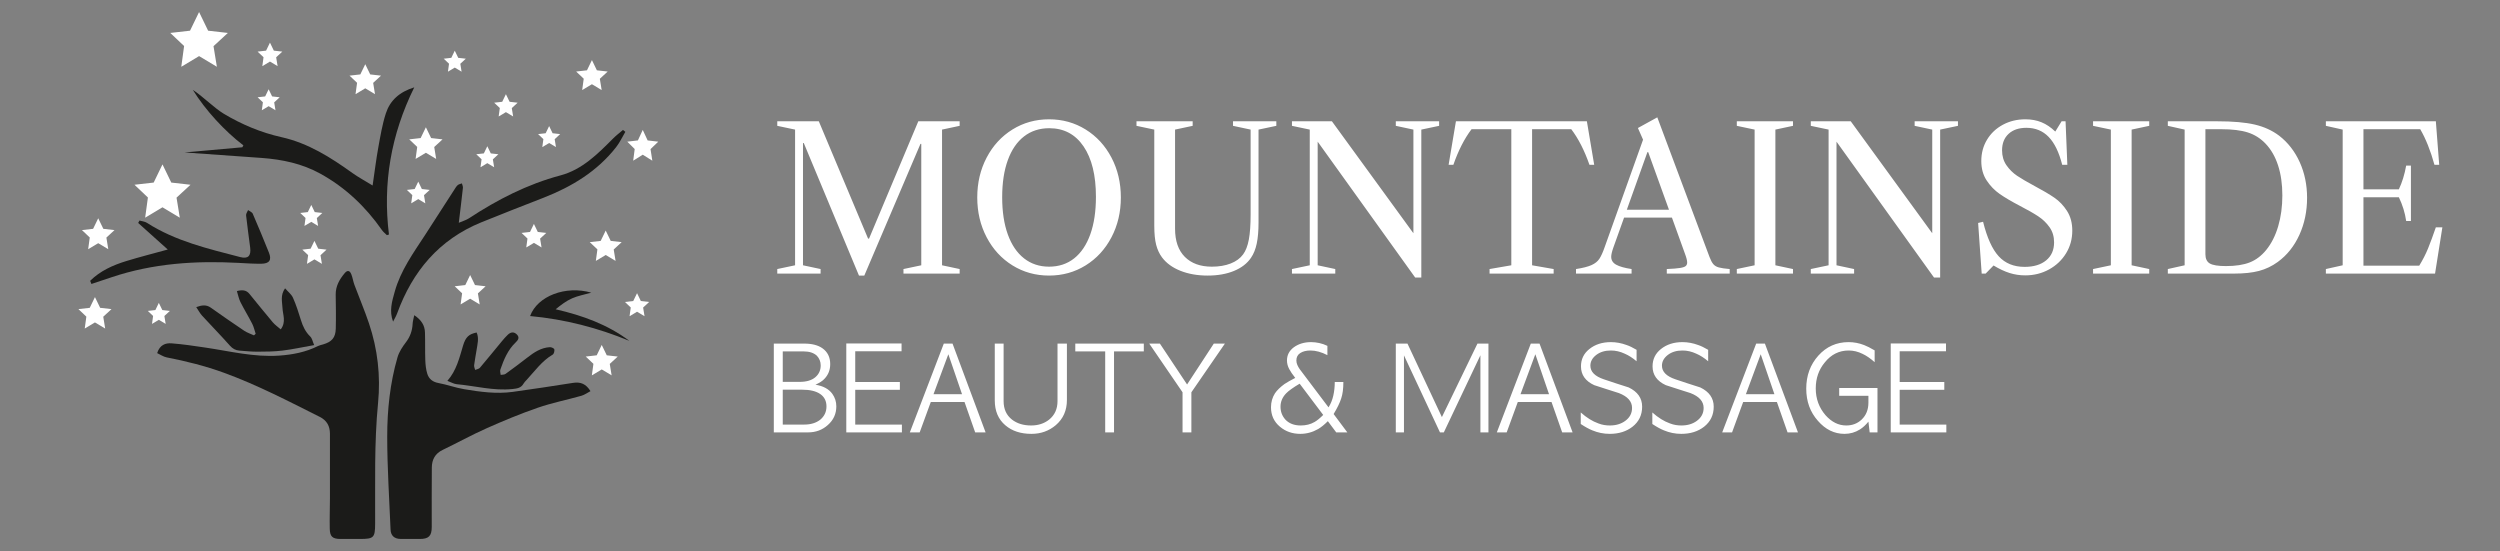 <?xml version="1.0" encoding="UTF-8"?>
<svg xmlns="http://www.w3.org/2000/svg" xmlns:xlink="http://www.w3.org/1999/xlink" width="4368px" height="963px" viewBox="0 0 4368 963" version="1.1">
  <rect x="0" y="0" width="4368" height="963" fill="#808080" stroke="none"/>
  <!-- Generator: Sketch 61.2 (89653) - https://sketch.com -->
  <title>mauntainside_nav_logo</title>
  <desc>Created with Sketch.</desc>
  <g id="mauntainside_nav_logo" stroke="none" stroke-width="1" fill="none" fill-rule="evenodd">
    <g id="-Black-Hands-white-stars" transform="translate(137, 21)">
      <polygon id="Fill-1" fill="#FFFFFF" points="226.626 32.62 210.827 0 195.029 32.62 160.529 36.545 184.66 59.413 179.741 95.674 210.827 77.014 241.914 95.674 236.051 59.674 261.126 36.545"></polygon>
      <polygon id="Fill-2" fill="#FFFFFF" points="341.464 67.487 334.679 53.479 327.895 67.487 313.079 69.172 323.442 78.993 321.329 94.566 334.679 86.552 348.029 94.566 345.512 79.105 356.28 69.172"></polygon>
      <polygon id="Fill-3" fill="#FFFFFF" points="338.445 147.454 332.382 134.935 326.319 147.454 313.078 148.96 322.339 157.737 320.452 171.653 332.382 164.491 344.312 171.653 342.062 157.837 351.685 148.96"></polygon>
      <polygon id="Fill-4" fill="#FFFFFF" points="509.834 109.015 501.193 91.174 492.552 109.015 473.683 111.162 486.881 123.669 484.191 143.501 501.193 133.295 518.195 143.501 514.989 123.812 528.703 111.162"></polygon>
      <polygon id="Fill-5" fill="#FFFFFF" points="663.636 80.052 657.573 67.533 651.51 80.052 638.269 81.558 647.531 90.335 645.643 104.251 657.573 97.089 669.503 104.251 667.253 90.435 676.876 81.558"></polygon>
      <polygon id="Fill-6" fill="#FFFFFF" points="753.353 156.84 746.921 143.56 740.489 156.84 726.443 158.438 736.268 167.748 734.265 182.511 746.921 174.914 759.577 182.511 757.19 167.854 767.399 158.438"></polygon>
      <polygon id="Fill-7" fill="#FFFFFF" points="828.506 211.791 822.443 199.272 816.38 211.791 803.139 213.297 812.4 222.074 810.513 235.99 822.443 228.828 834.373 235.99 832.123 222.174 841.746 213.297"></polygon>
      <polygon id="Fill-8" fill="#FFFFFF" points="720.506 247.008 714.443 234.489 708.38 247.008 695.139 248.514 704.4 257.291 702.513 271.207 714.443 264.045 726.373 271.207 724.123 257.391 733.746 248.514"></polygon>
      <polygon id="Fill-9" fill="#FFFFFF" points="905.863 101.834 897.21 83.968 888.557 101.834 869.66 103.984 882.878 116.509 880.183 136.37 897.21 126.149 914.236 136.37 911.025 116.652 924.759 103.984"></polygon>
      <polygon id="Fill-10" fill="#FFFFFF" points="616.231 220.222 607.095 201.359 597.959 220.222 578.008 222.492 591.963 235.716 589.119 256.685 607.095 245.894 625.071 256.685 621.681 235.867 636.182 222.492"></polygon>
      <polygon id="Fill-11" fill="#FFFFFF" points="600.059 309.257 593.791 296.315 587.523 309.257 573.835 310.815 583.409 319.887 581.457 334.274 593.791 326.87 606.124 334.274 603.799 319.991 613.747 310.815"></polygon>
      <polygon id="Fill-12" fill="#FFFFFF" points="412.94 349.573 406.877 337.054 400.814 349.573 387.573 351.079 396.834 359.856 394.947 373.772 406.877 366.61 418.807 373.772 416.557 359.956 426.18 351.079"></polygon>
      <polygon id="Fill-13" fill="#FFFFFF" points="146.593 520.726 140.53 508.207 134.467 520.726 121.226 522.232 130.487 531.009 128.6 544.925 140.53 537.763 152.46 544.925 150.21 531.109 159.833 522.232"></polygon>
      <polygon id="Fill-14" fill="#FFFFFF" points="43.548 378.799 34.617 360.359 25.686 378.799 6.183 381.018 19.824 393.946 17.043 414.444 34.617 403.895 52.19 414.444 48.876 394.093 63.051 381.018"></polygon>
      <polygon id="Fill-15" fill="#FFFFFF" points="162.266 297.978 146.886 266.224 131.506 297.978 97.921 301.798 121.412 324.06 116.624 359.36 146.886 341.193 177.148 359.36 171.44 324.315 195.851 301.798"></polygon>
      <polygon id="Fill-16" fill="#FFFFFF" points="37.984 516.821 28.905 498.075 19.826 516.821 2.84217094e-14 519.076 13.867 532.218 11.041 553.056 28.905 542.333 46.769 553.056 43.4 532.368 57.81 519.076"></polygon>
      <polygon id="Fill-17" fill="#FFFFFF" points="419.011 413.514 412.371 399.805 405.732 413.514 391.233 415.163 401.374 424.774 399.307 440.013 412.371 432.171 425.436 440.013 422.972 424.884 433.51 415.163"></polygon>
      <polygon id="Fill-18" fill="#FFFFFF" points="692.923 477.063 684.442 459.553 675.962 477.063 657.442 479.17 670.396 491.446 667.755 510.91 684.442 500.893 701.129 510.91 697.982 491.586 711.442 479.17"></polygon>
      <polygon id="Fill-19" fill="#FFFFFF" points="930.052 399.89 921.293 381.805 912.534 399.89 893.406 402.066 906.785 414.745 904.058 434.849 921.293 424.503 938.528 434.849 935.278 414.89 949.18 402.066"></polygon>
      <polygon id="Fill-20" fill="#FFFFFF" points="802.631 384.264 795.844 370.25 789.056 384.264 774.234 385.95 784.601 395.775 782.488 411.354 795.844 403.337 809.199 411.354 806.68 395.887 817.453 385.95"></polygon>
      <polygon id="Fill-21" fill="#FFFFFF" points="994.53 224.33 986.029 205.999 977.528 224.33 958.964 226.536 971.949 239.387 969.302 259.764 986.029 249.277 1002.756 259.764 999.602 239.533 1013.094 226.536"></polygon>
      <polygon id="Fill-22" fill="#FFFFFF" points="982.698 504.958 976.05 491.232 969.402 504.958 954.885 506.609 965.039 516.232 962.969 531.49 976.05 523.638 989.131 531.49 986.664 516.342 997.215 506.609"></polygon>
      <polygon id="Fill-23" fill="#FFFFFF" points="923.139 599.793 914.359 581.665 905.579 599.793 886.406 601.974 899.817 614.683 897.083 634.834 914.359 624.464 931.635 634.834 928.377 614.828 942.312 601.974"></polygon>
      <g transform="translate(19.547, 130.853)" fill="#1B1B19">
        <path d="M769.639,400.35 C782.477,365.235 832.059,346.54 876.558,359.494 C864.524,362.917 853.292,364.889 843.145,369.339 C832.866,373.847 823.66,380.804 814.309,388.513 C861.167,399.314 904.838,415.011 943.112,443.721 C887.722,420.795 830.352,405.966 769.639,400.35" id="Fill-24"></path>
        <path d="M530.237,410.106 C523.136,391.273 528.474,374.523 533.14,357.74 C543.482,320.543 565.895,289.811 586.548,258.12 C603.536,232.053 620.257,205.813 637.137,179.675 C638.956,176.859 640.675,173.797 643.13,171.63 C645.013,169.968 647.983,169.536 650.47,168.556 C651.108,171.158 652.53,173.845 652.259,176.348 C650.145,195.886 647.704,215.389 645.065,237.397 C652.327,234.259 657.965,232.724 662.61,229.677 C712.451,196.987 764.664,170.054 822.851,154.557 C860.554,144.515 887.905,117.045 914.745,90.055 C920.075,84.696 926.168,80.096 931.909,75.146 C933.291,76.259 934.673,77.372 936.055,78.484 C930.735,87.452 926.319,97.129 919.942,105.269 C886.776,147.604 842.535,174.307 793.191,193.613 C756.813,207.846 720.356,221.894 684.196,236.666 C610.578,266.739 564.154,322.144 537.373,395.635 C535.542,400.658 532.641,405.291 530.237,410.106" id="Fill-26"></path>
        <path d="M165.982,114.519 C201.49,111.337 234.144,108.41 266.799,105.483 C267.435,104.368 268.07,103.252 268.706,102.137 C236.237,77.349 202.523,40.99 180.33,5.126 C197.88,16.572 217.838,36.975 234.631,47.009 C266.07,65.794 299.591,79.817 335.429,87.832 C382.008,98.25 421.155,123.13 459.188,150.447 C469.235,157.664 480.255,163.527 494.484,172.254 C498.144,147.34 500.595,126.932 504.26,106.745 C507.953,86.405 511.289,65.777 517.633,46.2 C524.867,23.876 541.073,8.89 567.262,0.741 C526.416,83.6 512.018,168.578 523.032,257.887 C521.839,258.272 520.645,258.657 519.452,259.042 C516.55,256.114 513.15,253.535 510.822,250.205 C482.231,209.315 447.065,175.806 403.11,151.564 C371.192,133.962 336.721,126.787 300.972,124.114 C257.112,120.833 213.228,117.862 165.982,114.519" id="Fill-28"></path>
        <path d="M0.982,338.774 C18.645,321.332 40.778,311.41 64.189,304.242 C87.435,297.125 111.032,291.157 136.582,284.103 C118.159,267.572 101.508,252.631 84.857,237.69 C85.637,236.285 86.417,234.881 87.198,233.477 C91.533,234.753 96.465,235.102 100.115,237.445 C150.022,269.493 206.836,282.66 263.085,297.297 C276.889,300.89 282.392,295.313 280.562,280.777 C278.194,261.98 275.463,243.225 273.424,224.395 C273.11,221.49 275.663,218.274 276.89,215.203 C279.678,217.281 283.836,218.765 285.036,221.532 C294.801,244.049 304.199,266.731 313.319,289.518 C318.52,302.514 314.245,308.814 299.739,308.956 C286.398,309.086 273.037,308.144 259.698,307.43 C184.705,303.413 110.738,308.354 38.921,332.392 C27.006,336.38 15.08,340.335 3.159,344.305 C2.433,342.461 1.708,340.618 0.982,338.774" id="Fill-30"></path>
        <path d="M118.051,465.12 C122.572,450.717 132.599,447.228 143.171,448.029 C162.81,449.519 182.362,452.459 201.868,455.351 C244.741,461.709 287.093,472.43 331.02,469.481 C354.814,467.884 377.752,463.394 399.243,452.644 C401.923,451.305 405.007,450.752 407.923,449.904 C423.087,445.488 429.675,438.202 430.11,422.586 C430.663,402.776 430.277,382.935 429.979,363.113 C429.754,348.178 436.571,336.283 445.686,325.435 C450.465,319.748 454.614,320.527 457.362,327.596 C459.664,333.517 460.523,339.99 462.743,345.95 C471.086,368.354 480.474,390.397 488.096,413.038 C503.317,458.255 508.631,504.801 503.987,552.374 C497.13,622.62 499.25,693.082 498.882,763.482 C498.757,787.477 496.564,789.803 472.643,789.812 C461.177,789.817 449.71,789.843 438.244,789.806 C424.543,789.761 419.91,785.848 419.609,772.038 C419.226,754.463 419.885,736.869 419.918,719.283 C419.987,681.528 419.958,643.773 419.936,606.018 C419.928,592.606 414.564,582.731 402.077,576.48 C347.06,548.937 292.504,520.437 234.507,499.354 C202.029,487.548 168.679,479.195 134.8,472.599 C128.897,471.45 123.513,467.632 118.051,465.12" id="Fill-32"></path>
        <path d="M567.227,398.852 C579.984,407.324 585.573,416.904 585.966,429.008 C586.49,445.135 585.941,461.299 586.533,477.422 C586.827,485.418 587.642,493.673 590.027,501.242 C592.839,510.167 599.33,515.494 609.439,517.353 C624.547,520.132 639.179,525.592 654.313,528.127 C682.348,532.823 710.659,536.737 739.139,532.862 C774.414,528.063 809.59,522.526 844.773,517.084 C857.999,515.038 867.334,518.906 875.128,531.564 C869.785,534.351 864.806,538.084 859.218,539.666 C833.852,546.845 807.821,551.986 782.967,560.574 C752.555,571.084 722.724,583.503 693.302,596.584 C667.376,608.111 642.499,621.975 616.884,634.234 C603.577,640.602 598.067,651.301 597.934,665.004 C597.599,699.637 597.819,734.276 597.796,768.913 C597.786,784.677 592.442,789.902 576.625,789.826 C565.458,789.772 554.287,789.953 543.123,789.765 C532.451,789.585 526.272,784.01 525.842,773.552 C523.619,719.443 520.024,665.326 519.996,611.21 C519.973,564.434 524.871,517.696 537.98,472.448 C540.732,462.95 546.711,453.964 552.808,445.966 C560.278,436.167 563.803,425.66 564.42,413.647 C564.646,409.244 566.037,404.901 567.227,398.852" id="Fill-34"></path>
        <path d="M186.33,384.747 C196.088,381.155 203.921,380.161 211.738,385.678 C231.037,399.3 250.403,412.837 270.025,425.987 C275.228,429.473 281.453,431.433 287.21,434.094 C288.189,433.17 289.168,432.247 290.147,431.324 C288.202,425.512 286.933,419.357 284.179,413.958 C277.598,401.058 269.971,388.688 263.478,375.746 C260.597,370.003 259.437,363.396 257.351,356.719 C266.75,354.271 273.724,354.808 279.215,361.527 C292.784,378.131 306.186,394.876 320.029,411.247 C323.937,415.87 329.136,419.4 333.974,423.634 C343.816,410.418 337.539,398.176 337.022,386.3 C336.546,375.368 332.878,364.201 341.519,351.895 C346.592,357.758 352.65,362.322 355.348,368.382 C360.971,381.018 365.184,394.331 369.281,407.581 C372.635,418.426 377.198,428.115 385.589,436.189 C388.784,439.263 389.628,444.779 392.376,451.097 C372.767,454.573 354.953,458.477 336.93,460.689 C322.59,462.449 307.997,462.555 293.514,462.617 C282.962,462.663 272.395,461.564 261.853,460.743 C255.062,460.214 249.864,457.447 244.996,451.925 C229.319,434.145 212.626,417.265 196.624,399.764 C192.764,395.541 190.057,390.264 186.33,384.747" id="Fill-36"></path>
        <path d="M625.111,513.582 C641.102,495.433 646.062,473.382 652.558,451.852 C657.14,436.662 662.781,431.937 676.238,429.086 C680.717,439.325 677.608,449.616 676.097,459.818 C674.793,468.623 672.932,477.352 671.849,486.18 C671.523,488.835 672.977,491.709 673.615,494.483 C676.445,493.265 680.17,492.81 681.96,490.707 C694.978,475.418 707.57,459.767 720.383,444.302 C723.585,440.437 726.908,436.631 730.52,433.156 C736.154,427.736 741.766,427.638 746.668,432.7 C751.901,438.103 748.373,442.619 744.461,446.352 C730.658,459.522 723.691,476.5 717.664,493.952 C716.739,496.63 717.99,500.059 718.234,503.141 C721.082,502.625 724.554,502.978 726.677,501.452 C739.533,492.215 752.201,482.704 764.697,472.981 C776.502,463.795 788.735,455.574 804.208,454.714 C806.863,454.566 811.544,456.717 811.969,458.569 C812.609,461.353 811.284,466.458 809.123,467.724 C790.042,478.903 777.681,496.819 763.07,512.466 C761.356,514.301 759.5,516.125 758.282,518.278 C753.877,526.067 747.125,526.994 738.695,527.866 C705.641,531.285 673.838,522.353 641.457,519.44 C636.47,518.991 631.709,516.025 625.111,513.582" id="Fill-38"></path>
      </g>
    </g>
    <g id="Group" transform="translate(1352, 205)" fill="#FFFFFF" fill-rule="nonzero">
      <path d="M158.118,276.48 L256.268,46.31 L257.651,46.31 L257.651,258.509 L226.547,265.075 L226.547,273.024 L324.697,273.024 L324.697,265.075 L293.939,258.509 L293.939,21.427 L324.697,14.861 L324.697,6.912 L252.467,6.912 L166.412,211.853 L164.684,211.853 L78.63,6.912 L6.054,6.912 L6.054,14.861 L37.158,21.427 L37.158,258.509 L6.054,265.075 L6.054,273.024 L81.74,273.024 L81.74,265.075 L50.982,258.509 L50.982,44.928 L52.364,44.928 L148.787,276.48 L158.118,276.48 Z M480.908,276.48 C504.409,276.48 525.721,270.547 544.844,258.682 C563.967,246.816 579.001,230.458 589.945,209.606 C600.889,188.755 606.361,165.542 606.361,139.968 C606.361,114.394 600.889,91.181 589.945,70.33 C579.001,49.478 563.967,33.12 544.844,21.254 C525.721,9.389 504.409,3.456 480.908,3.456 C457.407,3.456 436.095,9.389 416.972,21.254 C397.849,33.12 382.815,49.478 371.871,70.33 C360.927,91.181 355.455,114.394 355.455,139.968 C355.455,165.542 360.927,188.755 371.871,209.606 C382.815,230.458 397.849,246.816 416.972,258.682 C436.095,270.547 457.407,276.48 480.908,276.48 Z M480.908,260.928 C464.089,260.928 449.516,256.09 437.19,246.413 C424.863,236.736 415.417,222.797 408.851,204.595 C402.284,186.394 399.001,164.736 399.001,139.622 C399.001,114.509 402.284,92.909 408.851,74.822 C415.417,56.736 424.863,42.912 437.19,33.35 C449.516,23.789 464.204,19.008 481.254,19.008 C506.828,19.008 526.815,29.606 541.215,50.803 C555.615,72 562.815,101.376 562.815,138.931 C562.815,164.275 559.532,186.106 552.966,204.422 C546.399,222.739 537.011,236.736 524.799,246.413 C512.588,256.09 497.958,260.928 480.908,260.928 Z M758.079,276.48 C775.59,276.48 790.911,273.773 804.044,268.358 C817.177,262.944 827.084,255.283 833.766,245.376 C838.374,238.694 841.715,230.4 843.788,220.493 C845.862,210.586 846.899,198.374 846.899,183.859 L846.899,183.859 L846.899,21.427 L878.003,14.861 L878.003,6.912 L802.316,6.912 L802.316,14.861 L833.075,21.427 L833.075,169.344 C833.075,187.776 832.038,202.522 829.964,213.581 C827.891,224.64 824.55,233.28 819.942,239.501 C814.873,246.413 807.615,251.712 798.169,255.398 C788.723,259.085 777.779,260.928 765.337,260.928 C745.292,260.928 729.567,255.226 718.163,243.821 C706.758,232.416 701.055,216 701.055,194.573 L701.055,194.573 L701.055,21.427 L731.814,14.861 L731.814,6.912 L633.663,6.912 L633.663,14.861 L664.767,21.427 L664.767,189.389 C664.767,203.213 665.862,214.33 668.051,222.739 C670.239,231.149 673.638,238.464 678.246,244.685 C685.849,254.822 696.62,262.656 710.559,268.186 C724.499,273.715 740.339,276.48 758.079,276.48 Z M1131.327,279.936 L1131.327,21.427 L1162.431,14.861 L1162.431,6.912 L1086.745,6.912 L1086.745,14.861 L1117.503,21.427 L1117.503,202.522 L975.116,6.912 L905.305,6.912 L905.305,14.861 L936.409,21.427 L936.409,258.509 L905.305,265.075 L905.305,273.024 L980.991,273.024 L980.991,265.075 L950.233,258.509 L950.233,42.509 L1120.614,279.936 L1131.327,279.936 Z M1362.534,273.024 L1362.534,265.075 L1324.863,258.509 L1324.863,20.736 L1393.292,20.736 C1405.734,37.094 1416.332,57.83 1425.087,82.944 L1425.087,82.944 L1433.382,82.944 L1420.595,6.912 L1191.807,6.912 L1179.02,82.944 L1187.315,82.944 C1196.07,57.83 1206.668,37.094 1219.11,20.736 L1219.11,20.736 L1288.575,20.736 L1288.575,258.509 L1250.559,265.075 L1250.559,273.024 L1362.534,273.024 Z M1498.7,273.024 L1498.7,265.075 C1486.489,263.232 1477.503,260.698 1471.743,257.472 C1465.983,254.246 1463.103,249.638 1463.103,243.648 C1463.103,239.962 1464.371,234.547 1466.905,227.405 L1466.905,227.405 L1485.567,175.219 L1569.203,175.219 L1592.012,238.464 C1594.547,245.146 1595.814,250.214 1595.814,253.67 C1595.814,256.205 1595.007,258.221 1593.395,259.718 C1591.782,261.216 1588.499,262.368 1583.545,263.174 C1578.591,263.981 1570.815,264.614 1560.217,265.075 L1560.217,265.075 L1560.217,273.024 L1670.118,273.024 L1670.118,265.075 C1661.823,264.384 1655.545,263.462 1651.283,262.31 C1647.02,261.158 1643.737,259.2 1641.433,256.435 C1639.129,253.67 1636.94,249.523 1634.867,243.994 L1634.867,243.994 L1543.628,6.82121053e-14 L1509.759,18.662 L1518.745,39.053 L1451.699,226.714 C1448.473,235.93 1445.363,242.784 1442.367,247.277 C1439.372,251.77 1434.822,255.398 1428.716,258.163 C1422.611,260.928 1413.567,263.232 1401.587,265.075 L1401.587,265.075 L1401.587,273.024 L1498.7,273.024 Z M1564.019,161.395 L1490.406,161.395 L1526.348,60.826 L1527.731,60.826 L1564.019,161.395 Z M1780.71,273.024 L1780.71,265.075 L1749.951,258.509 L1749.951,21.427 L1780.71,14.861 L1780.71,6.912 L1682.56,6.912 L1682.56,14.861 L1713.664,21.427 L1713.664,258.509 L1682.56,265.075 L1682.56,273.024 L1780.71,273.024 Z M2037.836,279.936 L2037.836,21.427 L2068.94,14.861 L2068.94,6.912 L1993.254,6.912 L1993.254,14.861 L2024.012,21.427 L2024.012,202.522 L1881.625,6.912 L1811.814,6.912 L1811.814,14.861 L1842.918,21.427 L1842.918,258.509 L1811.814,265.075 L1811.814,273.024 L1887.5,273.024 L1887.5,265.075 L1856.742,258.509 L1856.742,42.509 L2027.123,279.936 L2037.836,279.936 Z M2186.444,276.134 C2201.651,276.134 2215.532,272.678 2228.089,265.766 C2240.646,258.854 2250.553,249.466 2257.811,237.6 C2265.068,225.734 2268.697,212.544 2268.697,198.029 C2268.697,184.666 2265.644,173.203 2259.539,163.642 C2253.433,154.08 2246.003,146.304 2237.248,140.314 C2228.492,134.323 2216.972,127.526 2202.688,119.923 C2189.785,113.011 2179.648,107.078 2172.275,102.125 C2164.902,97.171 2158.681,91.008 2153.612,83.635 C2148.544,76.262 2146.009,67.622 2146.009,57.715 C2146.009,45.504 2149.811,35.885 2157.414,28.858 C2165.017,21.83 2175.385,18.317 2188.518,18.317 C2204.185,18.317 2217.145,23.616 2227.398,34.214 C2237.651,44.813 2245.542,61.056 2251.072,82.944 L2251.072,82.944 L2260.057,82.944 L2256.947,6.912 L2250.035,6.912 L2238.976,24.883 C2231.372,17.51 2223.366,12.096 2214.956,8.64 C2206.547,5.184 2197.158,3.456 2186.79,3.456 C2172.275,3.456 2159.142,6.624 2147.392,12.96 C2135.641,19.296 2126.425,27.994 2119.744,39.053 C2113.062,50.112 2109.721,62.554 2109.721,76.378 C2109.721,89.51 2112.832,100.8 2119.052,110.246 C2125.273,119.693 2132.819,127.526 2141.689,133.747 C2150.56,139.968 2162.483,146.995 2177.459,154.829 C2190.822,161.741 2201.42,167.789 2209.254,172.973 C2217.088,178.157 2223.654,184.493 2228.953,191.981 C2234.252,199.469 2236.902,208.282 2236.902,218.419 C2236.902,231.782 2232.294,242.266 2223.078,249.869 C2213.862,257.472 2201.305,261.274 2185.408,261.274 C2166.515,261.274 2151.424,255.11 2140.134,242.784 C2128.844,230.458 2119.744,210.355 2112.832,182.477 L2112.832,182.477 L2104.192,184.55 L2110.412,273.024 L2117.324,273.024 L2131.148,258.854 C2141.056,264.845 2150.387,269.222 2159.142,271.987 C2167.897,274.752 2176.998,276.134 2186.444,276.134 Z M2403.136,273.024 L2403.136,265.075 L2372.377,258.509 L2372.377,21.427 L2403.136,14.861 L2403.136,6.912 L2304.985,6.912 L2304.985,14.861 L2336.089,21.427 L2336.089,258.509 L2304.985,265.075 L2304.985,273.024 L2403.136,273.024 Z M2551.398,273.024 C2568.678,273.024 2583.193,271.469 2594.944,268.358 C2606.694,265.248 2617.638,260.006 2627.776,252.634 C2643.904,240.883 2656.46,225.158 2665.446,205.459 C2674.432,185.76 2678.924,164.16 2678.924,140.659 C2678.924,118.08 2674.662,97.344 2666.137,78.451 C2657.612,59.558 2645.632,44.122 2630.195,32.141 C2617.984,22.925 2603.699,16.416 2587.34,12.614 C2570.982,8.813 2549.094,6.912 2521.676,6.912 L2521.676,6.912 L2435.622,6.912 L2435.622,14.861 L2464.998,21.427 L2464.998,258.509 L2435.622,265.075 L2435.622,273.024 L2551.398,273.024 Z M2537.228,259.891 C2523.635,259.891 2514.246,258.394 2509.062,255.398 C2503.878,252.403 2501.286,246.989 2501.286,239.155 L2501.286,239.155 L2501.286,20.736 L2528.588,20.736 C2547.942,20.736 2563.552,22.637 2575.417,26.438 C2587.283,30.24 2597.593,36.749 2606.348,45.965 C2616.025,56.102 2623.34,68.832 2628.294,84.154 C2633.248,99.475 2635.724,116.928 2635.724,136.512 C2635.724,155.866 2633.305,173.779 2628.467,190.253 C2623.628,206.726 2616.601,220.608 2607.385,231.898 C2599.091,242.035 2589.529,249.235 2578.7,253.498 C2567.872,257.76 2554.048,259.891 2537.228,259.891 Z M2902.528,273.024 L2915.315,192.154 L2903.91,192.154 C2898.841,206.899 2894.291,219.226 2890.259,229.133 C2886.227,239.04 2881.1,249.062 2874.88,259.2 L2874.88,259.2 L2777.42,259.2 L2777.42,139.622 L2839.283,139.622 C2845.734,152.986 2849.996,166.81 2852.07,181.094 L2852.07,181.094 L2860.364,181.094 L2860.364,84.326 L2852.07,84.326 C2849.305,99.763 2845.043,113.587 2839.283,125.798 L2839.283,125.798 L2777.42,125.798 L2777.42,20.736 L2876.608,20.736 C2886.284,37.325 2894.579,58.061 2901.491,82.944 L2901.491,82.944 L2909.785,82.944 L2903.91,6.912 L2711.756,6.912 L2711.756,14.861 L2741.132,21.427 L2741.132,258.509 L2711.756,265.075 L2711.756,273.024 L2902.528,273.024 Z" id="MOUNTAINSIDE"></path>
      <path d="M59.759,550.464 C73.347,550.464 84.89,546.177 94.388,537.602 C104.282,528.895 109.229,518.012 109.229,504.952 C109.229,496.905 106.921,489.649 102.303,483.185 C96.235,474.742 86.407,469.4 72.819,467.157 C76.249,465.574 79.317,463.925 82.021,462.21 C84.725,460.495 87.001,458.582 88.848,456.471 C95.312,449.612 98.544,441.169 98.544,431.143 C98.544,419.138 93.993,409.904 84.89,403.44 C77.107,398.031 66.553,395.327 53.229,395.327 L53.229,395.327 L0,395.327 L0,550.464 L59.759,550.464 Z M45.116,462.21 L15.632,462.21 L15.632,408.981 L52.24,408.981 C62.134,408.981 69.785,411.487 75.194,416.5 C79.679,421.249 81.922,426.922 81.922,433.518 C81.922,441.96 78.756,448.853 72.424,454.196 C66.092,459.539 56.989,462.21 45.116,462.21 L45.116,462.21 Z M53.229,536.81 L15.632,536.81 L15.632,475.864 L49.47,475.864 C63.189,475.864 73.71,478.37 81.031,483.383 C88.353,488.396 92.014,495.652 92.014,505.15 C92.014,514.516 88.386,522.233 81.13,528.302 C73.875,533.974 64.575,536.81 53.229,536.81 L53.229,536.81 Z M223.801,550.464 L223.801,536.81 L142.275,536.81 L142.275,476.062 L220.239,476.062 L220.239,462.408 L142.275,462.408 L142.275,408.783 L223.208,408.783 L223.208,395.129 L126.643,395.129 L126.643,550.464 L223.801,550.464 Z M254.868,550.464 L274.26,497.432 L333.228,497.432 L351.829,550.464 L370.034,550.464 L312.253,395.327 L297.016,395.327 L237.653,550.464 L254.868,550.464 Z M328.875,483.779 L279.009,483.779 L304.932,413.927 L328.875,483.779 Z M450.175,553.036 C466.533,553.036 480.714,547.958 492.719,537.8 C505.647,526.719 512.111,512.075 512.111,493.871 L512.111,493.871 L512.111,395.327 L495.687,395.327 L495.687,495.849 C495.687,509.569 490.74,520.386 480.846,528.302 C472.271,535.029 461.85,538.393 449.581,538.393 C436.125,538.393 424.978,534.964 416.14,528.104 C406.378,520.452 401.497,509.701 401.497,495.849 L401.497,495.849 L401.497,395.327 L386.062,395.327 L386.062,494.464 C386.062,513.065 392.196,527.576 404.465,537.998 C416.074,548.024 431.31,553.036 450.175,553.036 Z M594.429,550.464 L594.429,408.981 L646.471,408.981 L646.471,395.327 L526.754,395.327 L526.754,408.981 L578.994,408.981 L578.994,550.464 L594.429,550.464 Z M729.58,550.464 L729.58,480.415 L788.152,395.327 L768.76,395.327 L722.061,466.761 L674.57,395.327 L655.969,395.327 L714.145,480.415 L714.145,550.464 L729.58,550.464 Z M919.742,553.036 C930.823,553.036 941.311,550.2 951.205,544.528 C953.843,542.945 956.547,541.032 959.318,538.789 C962.088,536.547 964.99,533.908 968.024,530.874 L968.024,530.874 L982.667,550.464 L1002.059,550.464 L978.116,518.408 C984.448,507.986 988.868,498.884 991.374,491.1 C993.88,483.713 995.134,474.149 995.134,462.408 L995.134,462.408 L980.095,462.408 C980.095,470.851 979.237,478.832 977.522,486.351 C975.808,493.871 973.037,500.664 969.212,506.733 L969.212,506.733 L918.752,439.85 C917.169,437.607 915.817,435.199 914.696,432.627 C913.575,430.055 913.014,427.449 913.014,424.811 C913.014,419.006 915.322,414.653 919.94,411.751 C924.557,408.849 930.427,407.397 937.551,407.397 C946.917,407.397 956.811,410.102 967.233,415.511 L967.233,415.511 L967.233,399.284 C962.616,397.042 957.866,395.393 952.985,394.337 C948.104,393.282 943.355,392.754 938.738,392.754 C926.865,392.754 916.774,395.789 908.463,401.857 C900.548,407.793 896.59,415.445 896.59,424.811 C896.59,429.956 897.909,434.969 900.548,439.85 C902.658,443.939 906.154,449.084 911.035,455.284 C907.078,457.263 903.516,459.176 900.35,461.023 C897.184,462.87 894.479,464.519 892.237,465.97 C884.849,471.378 879.309,476.787 875.615,482.196 C870.998,489.451 868.689,497.564 868.689,506.535 C868.689,520.518 873.9,531.863 884.321,540.57 C894.215,548.881 906.022,553.036 919.742,553.036 Z M920.731,538.393 C909.254,538.393 900.284,534.964 893.82,528.104 C888.147,521.772 885.311,514.252 885.311,505.545 C885.311,496.839 888.609,489.056 895.205,482.196 C899.558,477.711 907.407,472.104 918.752,465.376 L918.752,465.376 L959.911,519.991 C954.239,525.663 949.226,529.753 944.872,532.259 C937.881,536.349 929.834,538.393 920.731,538.393 Z M1100.999,550.464 L1100.999,415.906 L1163.925,550.464 L1170.652,550.464 L1234.567,415.708 L1234.567,550.464 L1248.617,550.464 L1248.617,395.327 L1229.422,395.327 L1167.288,523.75 L1107.133,395.327 L1086.752,395.327 L1086.752,550.464 L1100.999,550.464 Z M1280.475,550.464 L1299.867,497.432 L1358.835,497.432 L1377.436,550.464 L1395.641,550.464 L1337.86,395.327 L1322.624,395.327 L1263.26,550.464 L1280.475,550.464 Z M1354.482,483.779 L1304.617,483.779 L1330.539,413.927 L1354.482,483.779 Z M1460.545,553.036 C1476.376,553.036 1489.633,548.881 1500.319,540.57 C1511.532,531.731 1517.139,520.057 1517.139,505.545 C1517.139,490.639 1509.289,479.425 1493.591,471.906 C1486.204,469.532 1478.915,467.19 1471.725,464.881 C1464.536,462.573 1457.313,460.165 1450.058,457.659 C1434.491,452.382 1426.708,444.467 1426.708,433.913 C1426.708,426.658 1430.138,420.392 1436.998,415.115 C1443.725,409.97 1452.234,407.397 1462.524,407.397 C1470.703,407.397 1478.75,409.244 1486.665,412.938 C1490.095,414.389 1493.558,416.236 1497.054,418.479 C1500.55,420.721 1504.013,423.294 1507.443,426.196 L1507.443,426.196 L1507.443,406.21 C1500.715,402.253 1494.976,399.482 1490.227,397.899 C1480.993,394.469 1471.758,392.754 1462.524,392.754 C1447.485,392.754 1434.953,396.778 1424.927,404.825 C1415.165,412.608 1410.284,422.7 1410.284,435.101 C1410.284,449.876 1418.001,460.825 1433.436,467.948 C1440.559,470.191 1447.683,472.5 1454.807,474.874 C1461.93,477.249 1469.186,479.557 1476.573,481.8 C1491.876,487.736 1499.527,496.377 1499.527,507.722 C1499.527,517.088 1495.504,524.674 1487.457,530.478 C1480.201,535.755 1471.297,538.393 1460.743,538.393 C1457.445,538.393 1454.147,538.13 1450.849,537.602 C1447.551,537.074 1444.187,536.151 1440.757,534.832 C1430.336,531.138 1420.046,524.74 1409.888,515.637 L1409.888,515.637 L1409.888,535.821 C1417.671,540.966 1424.399,544.66 1430.072,546.902 C1439.834,550.992 1449.992,553.036 1460.545,553.036 Z M1585.605,553.036 C1601.435,553.036 1614.693,548.881 1625.378,540.57 C1636.592,531.731 1642.198,520.057 1642.198,505.545 C1642.198,490.639 1634.349,479.425 1618.651,471.906 C1611.263,469.532 1603.975,467.19 1596.785,464.881 C1589.595,462.573 1582.373,460.165 1575.117,457.659 C1559.551,452.382 1551.767,444.467 1551.767,433.913 C1551.767,426.658 1555.197,420.392 1562.057,415.115 C1568.785,409.97 1577.294,407.397 1587.584,407.397 C1595.763,407.397 1603.81,409.244 1611.725,412.938 C1615.155,414.389 1618.618,416.236 1622.113,418.479 C1625.609,420.721 1629.072,423.294 1632.502,426.196 L1632.502,426.196 L1632.502,406.21 C1625.774,402.253 1620.036,399.482 1615.287,397.899 C1606.052,394.469 1596.818,392.754 1587.584,392.754 C1572.545,392.754 1560.012,396.778 1549.987,404.825 C1540.225,412.608 1535.343,422.7 1535.343,435.101 C1535.343,449.876 1543.061,460.825 1558.495,467.948 C1565.619,470.191 1572.743,472.5 1579.866,474.874 C1586.99,477.249 1594.245,479.557 1601.633,481.8 C1616.936,487.736 1624.587,496.377 1624.587,507.722 C1624.587,517.088 1620.563,524.674 1612.516,530.478 C1605.261,535.755 1596.356,538.393 1585.803,538.393 C1582.505,538.393 1579.207,538.13 1575.909,537.602 C1572.611,537.074 1569.247,536.151 1565.817,534.832 C1555.395,531.138 1545.106,524.74 1534.948,515.637 L1534.948,515.637 L1534.948,535.821 C1542.731,540.966 1549.459,544.66 1555.131,546.902 C1564.893,550.992 1575.051,553.036 1585.605,553.036 Z M1674.255,550.464 L1693.647,497.432 L1752.615,497.432 L1771.215,550.464 L1789.42,550.464 L1731.639,395.327 L1716.403,395.327 L1657.039,550.464 L1674.255,550.464 Z M1748.261,483.779 L1698.396,483.779 L1724.318,413.927 L1748.261,483.779 Z M1870.748,553.036 C1880.511,553.036 1889.481,550.464 1897.66,545.319 C1902.937,542.021 1907.884,537.47 1912.501,531.666 L1912.501,531.666 L1914.678,550.464 L1928.331,550.464 L1928.331,472.895 L1861.448,472.895 L1861.448,486.549 L1912.501,486.549 L1912.501,498.422 C1912.501,510.69 1908.543,520.584 1900.628,528.104 C1893.373,534.964 1884.402,538.393 1873.717,538.393 C1860.261,538.393 1848.19,532.391 1837.505,520.386 C1826.16,507.194 1820.487,491.628 1820.487,473.687 C1820.487,456.01 1825.764,440.839 1836.318,428.175 C1847.399,414.323 1861.316,407.397 1878.07,407.397 C1886.381,407.397 1894.494,409.376 1902.409,413.334 C1909.137,416.5 1916.129,421.315 1923.384,427.779 L1923.384,427.779 L1923.384,407.2 C1915.733,402.714 1909.599,399.614 1904.982,397.899 C1896.143,394.469 1887.106,392.754 1877.872,392.754 C1856.765,392.754 1839.154,400.604 1825.038,416.302 C1810.923,432 1803.865,451.261 1803.865,474.083 C1803.865,496.245 1810.659,514.978 1824.247,530.28 C1837.439,545.451 1852.939,553.036 1870.748,553.036 Z M2048.642,550.464 L2048.642,536.81 L1967.116,536.81 L1967.116,476.062 L2045.08,476.062 L2045.08,462.408 L1967.116,462.408 L1967.116,408.783 L2048.048,408.783 L2048.048,395.129 L1951.483,395.129 L1951.483,550.464 L2048.642,550.464 Z" id="BEAUTY&amp;MASSAGE"></path>
    </g>
  </g>
</svg>
